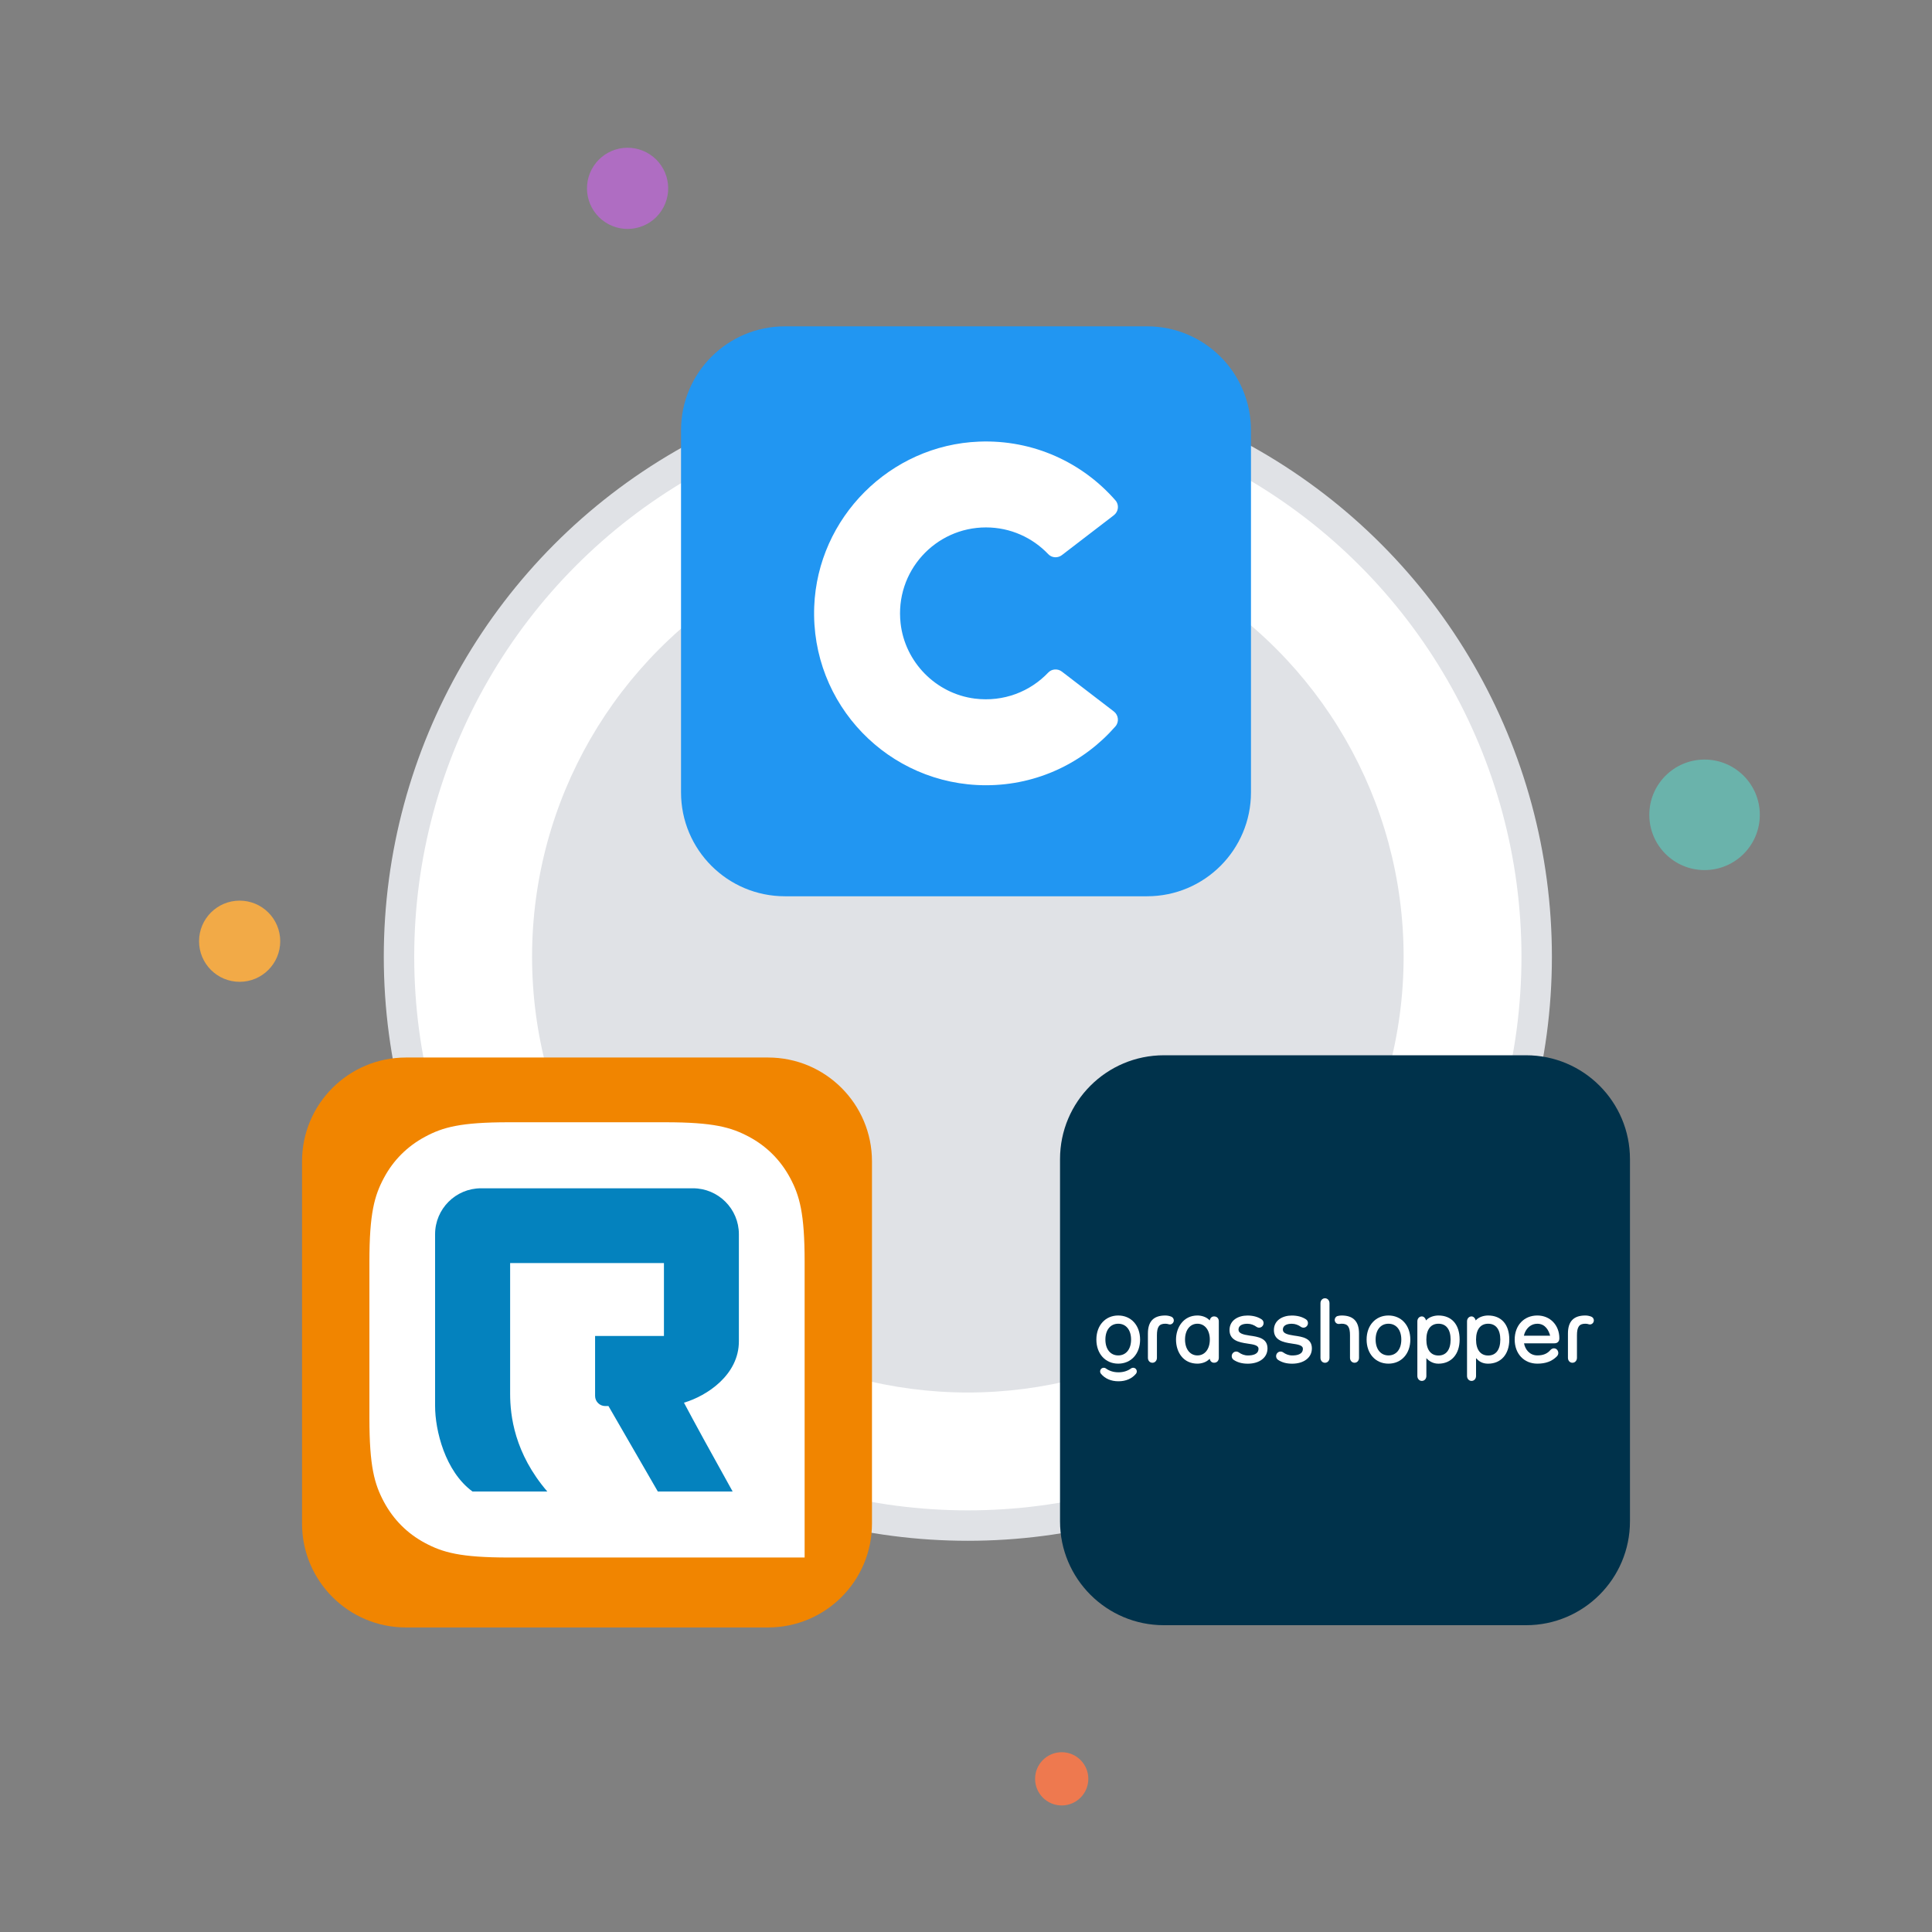 <?xml version="1.0" encoding="utf-8"?>
<!-- Generator: Adobe Illustrator 26.2.1, SVG Export Plug-In . SVG Version: 6.00 Build 0)  -->
<svg version="1.1" id="Layer_1" xmlns="http://www.w3.org/2000/svg" xmlns:xlink="http://www.w3.org/1999/xlink" x="0px" y="0px"
	 viewBox="0 0 1080 1080" style="enable-background:new 0 0 1080 1080;" xml:space="preserve">
<rect x="0" y="0" width="1080" height="1080" fill="#808080" stroke="none"/>
<style type="text/css">
	.st0{fill:#E0E2E6;}
	.st1{fill:#FFFFFF;}
	.st2{fill:#F2AA47;}
	.st3{fill:#EE794F;}
	.st4{fill:#AF6DC2;}
	.st5{fill:#6AB3AB;}
	.st6{fill:#F18500;}
	.st7{fill:#0482BE;}
	.st8{fill:#00324B;}
	.st9{fill:#2196F2;}
	.st10{fill-rule:evenodd;clip-rule:evenodd;fill:#FFFFFF;}
</style>
<circle class="st0" cx="541.03" cy="534.82" r="326.49"/>
<circle class="st1" cx="541.03" cy="534.82" r="309.48"/>
<circle class="st0" cx="541.03" cy="534.82" r="243.6"/>
<circle class="st2" cx="133.96" cy="526.15" r="22.69"/>
<circle class="st3" cx="593.5" cy="994.38" r="14.88"/>
<ellipse transform="matrix(0.464 -0.886 0.886 0.464 94.691 367.231)" class="st4" cx="350.83" cy="105.36" rx="22.69" ry="22.69"/>
<circle class="st5" cx="952.86" cy="455.49" r="30.89"/>
<g>
	<path class="st6" d="M429.36,909.76H226.91c-32.08,0-58.07-26-58.07-58.07V649.23c0-32.08,26-58.07,58.07-58.07h202.46
		c32.08,0,58.07,26,58.07,58.07v202.45C487.44,883.76,461.44,909.76,429.36,909.76z"/>
	<path id="Rectangle-3_00000090996414500635432170000006208843602491998391_" class="st1" d="M284.47,627.35h87.35
		c27.12,0,36.94,2.82,46.86,8.11c9.92,5.29,17.68,13.09,23,23c5.29,9.92,8.11,19.74,8.11,46.86v165.34H284.47
		c-27.12,0-36.94-2.82-46.86-8.11c-9.92-5.29-17.68-13.09-23-23c-5.29-9.92-8.11-19.74-8.11-46.86v-87.37
		c0-27.12,2.82-36.94,8.11-46.86c5.29-9.92,13.09-17.68,23-23S257.35,627.35,284.47,627.35z"/>
	<path id="Path_00000129906201455544590360000010729493630029877689_" class="st7" d="M268.9,664.26h118.48
		c14.16,0,25.66,11.5,25.66,25.66v59.88c0,18.75-17.81,30.5-30.7,34.31c5.8,10.93,14.86,27.5,27.21,49.65h-41.82l-27.59-47.77h-1.81
		c-3.13,0-5.67-2.54-5.67-5.67v-33.52h38.49v-40.74h-85.98v73.05c0,12.16,2.38,33.23,20.78,54.65h-41.82
		c-15.36-11.25-20.91-34.25-20.91-47.77v-96.06C243.23,675.76,254.74,664.26,268.9,664.26z"/>
</g>
<path class="st8" d="M853.09,908.5H650.63c-32.08,0-58.07-26-58.07-58.07V647.97c0-32.08,26-58.07,58.07-58.07h202.46
	c32.08,0,58.07,26,58.07,58.07v202.46C911.16,882.49,885.16,908.5,853.09,908.5z"/>
<path class="st9" d="M641.23,501.02H438.77c-32.08,0-58.07-26-58.07-58.07V240.49c0-32.08,26-58.07,58.07-58.07h202.46
	c32.08,0,58.07,26,58.07,58.07v202.46C699.3,475.02,673.31,501.02,641.23,501.02z"/>
<g>
	<g>
		<path class="st10" d="M585.97,375.97c-10.06,10.58-24.88,16.58-41.04,14.55c-21.74-2.74-39.1-20.4-41.5-42.18
			c-3.2-28.98,19.41-53.51,47.74-53.51c13.71,0,26.07,5.75,34.82,14.96c2,2.11,5.3,2.3,7.61,0.53l29.06-22.3
			c2.61-2.01,3.06-5.82,0.89-8.3c-18.4-21.07-45.83-34.05-76.27-32.85c-49.72,1.96-90.18,42.44-92.12,92.17
			c-2.13,54.81,41.67,99.92,96.01,99.92c28.86,0,54.74-12.74,72.35-32.89c2.18-2.49,1.76-6.33-0.87-8.35l-29.05-22.29
			C591.27,373.65,587.97,373.86,585.97,375.97z"/>
	</g>
</g>
<g id="Logo" transform="translate(38, 37)">
	<path id="Fill-1" class="st10" d="M828.48,709.47l0.05,0.21h-14.65l0.03-0.18c0.13-0.61,0.34-1.24,0.62-1.84
		c1.14-2.48,3.48-4.68,6.84-4.68C825.95,702.97,827.79,706.94,828.48,709.47 M833.69,711.12c0-7.39-5.18-12.75-12.31-12.75
		c-7.46,0-12.66,5.53-12.66,13.46s5.21,13.46,12.66,13.46c4.63,0,8.06-1.26,10.84-3.99c0.57-0.58,0.88-1.25,0.88-1.91
		c0-1.29-0.86-2.66-2.46-2.66c-0.69,0-1.41,0.35-1.95,0.95c-1.78,2.07-4.03,3-7.3,3c-4.36,0-6.88-3.44-7.44-6.76h16.99
		C832.64,713.93,833.69,712.88,833.69,711.12"/>
	<path id="Fill-3" class="st10" d="M631.37,720.69c-4.15,0-6.93-3.56-6.93-8.86c0-5.3,2.79-8.86,6.93-8.86s6.93,3.56,6.93,8.86
		C638.3,717.13,635.52,720.69,631.37,720.69 M640.67,698.88c-1.26,0-2.15,0.85-2.44,2.25c-1.8-2.02-4.67-2.76-6.86-2.76
		c-7.86,0-11.97,6.77-11.97,13.46c0,3.61,1.06,6.92,2.98,9.33c2.15,2.7,5.26,4.13,8.98,4.13c2.11,0,4.84-0.68,6.65-2.53
		c0.07-0.07,0.14-0.15,0.21-0.23c0.28,1.41,1.17,2.25,2.44,2.25c1.62,0,2.67-1.1,2.67-2.81v-20.29
		C643.33,699.98,642.29,698.88,640.67,698.88"/>
	<path id="Fill-5" class="st10" d="M738.16,720.69c-4.36,0-7.18-3.48-7.18-8.86c0-5.38,2.82-8.86,7.18-8.86s7.18,3.48,7.18,8.86
		C745.35,717.22,742.53,720.69,738.16,720.69 M738.16,698.37c-7.19,0-12.22,5.53-12.22,13.46c0,7.93,5.02,13.46,12.22,13.46
		c7.19,0,12.22-5.53,12.22-13.46S745.36,698.37,738.16,698.37"/>
	<path id="Fill-7" class="st10" d="M766.12,720.74c-4.31,0-6.78-3.25-6.78-8.91c0-5.63,2.47-8.86,6.78-8.86
		c4.31,0,6.78,3.23,6.78,8.86C772.9,717.49,770.43,720.74,766.12,720.74 M766.08,698.37c-2.38,0-5.31,0.85-6.9,2.76
		c-0.35-1.32-1.28-2.25-2.35-2.25c-1.43,0-2.52,1.18-2.52,2.76v30.54c0,1.57,1.09,2.76,2.52,2.76s2.52-1.18,2.52-2.76v-9.98
		c1.41,1.58,3.64,3.1,6.73,3.1c7.21,0,11.86-5.29,11.86-13.46C777.94,703.41,773.51,698.37,766.08,698.37"/>
	<path id="Fill-9" class="st10" d="M793.9,720.74c-4.31,0-6.78-3.25-6.78-8.91c0-5.63,2.47-8.86,6.78-8.86s6.78,3.23,6.78,8.86
		C800.68,717.49,798.21,720.74,793.9,720.74 M793.85,698.37c-2.38,0-5.31,0.85-6.9,2.76c-0.35-1.32-1.28-2.25-2.35-2.25
		c-1.43,0-2.52,1.18-2.52,2.76v30.54c0,1.57,1.09,2.76,2.52,2.76s2.52-1.18,2.52-2.76v-9.98c1.41,1.58,3.28,3.1,6.73,3.1
		c7.21,0,11.86-5.29,11.86-13.46C805.72,703.41,801.28,698.37,793.85,698.37"/>
	<g id="Group-13" transform="translate(153.491, 5.52)">
		<g id="Clip-12">
		</g>
		<path id="Fill-11" class="st10" d="M694.72,692.85c1.14,0,2.28,0.23,3.32,0.64c0.86,0.34,1.44,1.17,1.44,2.11
			c0,1.5-1.44,2.62-2.86,2.15c-0.6-0.2-1.23-0.3-1.9-0.3c-3.41,0-4.68,1.75-4.68,6.48v12.58c0,1.57-1.09,2.76-2.52,2.76
			c-1.46,0-2.52-1.16-2.52-2.76v-13.6C685,696.14,688.19,692.85,694.72,692.85"/>
	</g>
	<path id="Fill-14" class="st10" d="M613.41,698.37c1.14,0,2.28,0.23,3.32,0.64c0.86,0.34,1.44,1.17,1.44,2.11
		c0,1.5-1.44,2.62-2.86,2.15c-0.6-0.2-1.23-0.3-1.9-0.3c-3.41,0-4.68,1.75-4.68,6.48v12.58c0,1.58-1.09,2.76-2.52,2.76
		c-1.46,0-2.52-1.16-2.52-2.76v-13.6C603.7,701.66,606.87,698.37,613.41,698.37"/>
	<path id="Fill-16" class="st10" d="M705.19,701.56v-3.76v-6.3c0-1.57-1.09-2.76-2.52-2.76s-2.52,1.18-2.52,2.76v30.54
		c0,1.58,1.09,2.76,2.52,2.76s2.52-1.18,2.52-2.76v-8.93v-0.61V701.56z"/>
	<path id="Fill-18" class="st10" d="M711.97,698.37c-0.75,0-1.5,0.11-2.22,0.29c-0.98,0.25-1.64,1.17-1.64,2.19
		c0,1.44,1.3,2.49,2.7,2.22c0.37-0.07,0.77-0.11,1.17-0.11c3.41,0,4.68,1.75,4.68,6.48v12.58c0,1.57,1.09,2.76,2.52,2.76
		c1.46,0,2.52-1.16,2.52-2.76v-13.6C721.68,701.66,718.5,698.37,711.97,698.37"/>
	<g id="Group-22" transform="translate(0, 5.52)">
		<g id="Clip-21">
		</g>
		<path id="Fill-20" class="st10" d="M587.1,715.17c-4.36,0-7.18-3.48-7.18-8.86c0-5.38,2.82-8.86,7.18-8.86s7.18,3.48,7.18,8.86
			C594.28,711.69,591.46,715.17,587.1,715.17 M587.1,692.85c-7.19,0-12.22,5.53-12.22,13.46c0,7.93,5.02,13.46,12.22,13.46
			c7.19,0,12.22-5.53,12.22-13.46C599.31,698.38,594.29,692.85,587.1,692.85"/>
	</g>
	<path id="Fill-23" class="st10" d="M596.88,728.18c-0.7-0.71-1.81-0.8-2.63-0.2c-1.91,1.38-4.26,2.12-6.81,2.14
		c-0.03,0-0.04,0-0.07,0h-0.04h-0.04c-0.02,0-0.04,0-0.06,0h-0.01c-0.03,0-0.04,0-0.06,0h-0.04h-0.04c-0.02,0-0.04,0-0.07,0
		c-2.54-0.02-4.89-0.76-6.8-2.14c-0.83-0.6-1.93-0.51-2.63,0.2c-0.75,0.76-0.79,1.96-0.11,2.78c2.23,2.7,5.66,4.18,9.65,4.18h0.23
		c4,0,7.42-1.49,9.65-4.18C597.67,730.14,597.62,728.94,596.88,728.18z"/>
	<path id="Fill-25" class="st10" d="M660.55,709.6c-3.84-0.56-6.22-1.31-6.22-3.28c0-2.9,3.12-3.33,4.98-3.33
		c1.98,0,3.66,0.71,5.04,1.69c0.93,0.67,2.18,0.66,3.06-0.07c1.3-1.07,1.25-3.12-0.14-4.07c-2.12-1.43-4.84-2.15-7.95-2.15
		c-4.98,0-10.01,2.52-10.01,8.13c0,5.65,5.1,6.84,9.88,7.52l0.16,0.03c3.3,0.48,6.16,0.89,6.16,2.9c0,3.09-3.22,3.74-5.93,3.74
		c-1.98,0-3.66-0.71-5.04-1.69c-0.93-0.67-2.18-0.66-3.06,0.07c-1.3,1.07-1.25,3.12,0.14,4.07c2.12,1.43,4.74,2.15,7.86,2.15
		c6.62,0,11.06-3.43,11.06-8.54C670.52,711,665.23,710.26,660.55,709.6"/>
	<path id="Fill-27" class="st10" d="M685.36,709.6c-3.84-0.56-6.22-1.31-6.22-3.28c0-2.9,3.12-3.33,4.98-3.33
		c1.98,0,3.66,0.71,5.04,1.69c0.93,0.67,2.18,0.66,3.06-0.07c1.3-1.07,1.25-3.12-0.14-4.07c-2.12-1.43-4.84-2.15-7.95-2.15
		c-4.98,0-10.01,2.52-10.01,8.13c0,5.65,5.1,6.84,9.88,7.52l0.16,0.03c3.3,0.48,6.16,0.89,6.16,2.9c0,3.09-3.22,3.74-5.93,3.74
		c-1.98,0-3.66-0.71-5.04-1.69c-0.93-0.67-2.18-0.66-3.06,0.07c-1.3,1.07-1.25,3.12,0.14,4.07c2.12,1.43,4.74,2.15,7.86,2.15
		c6.62,0,11.06-3.43,11.06-8.54C695.34,711,690.04,710.26,685.36,709.6"/>
</g>
</svg>
